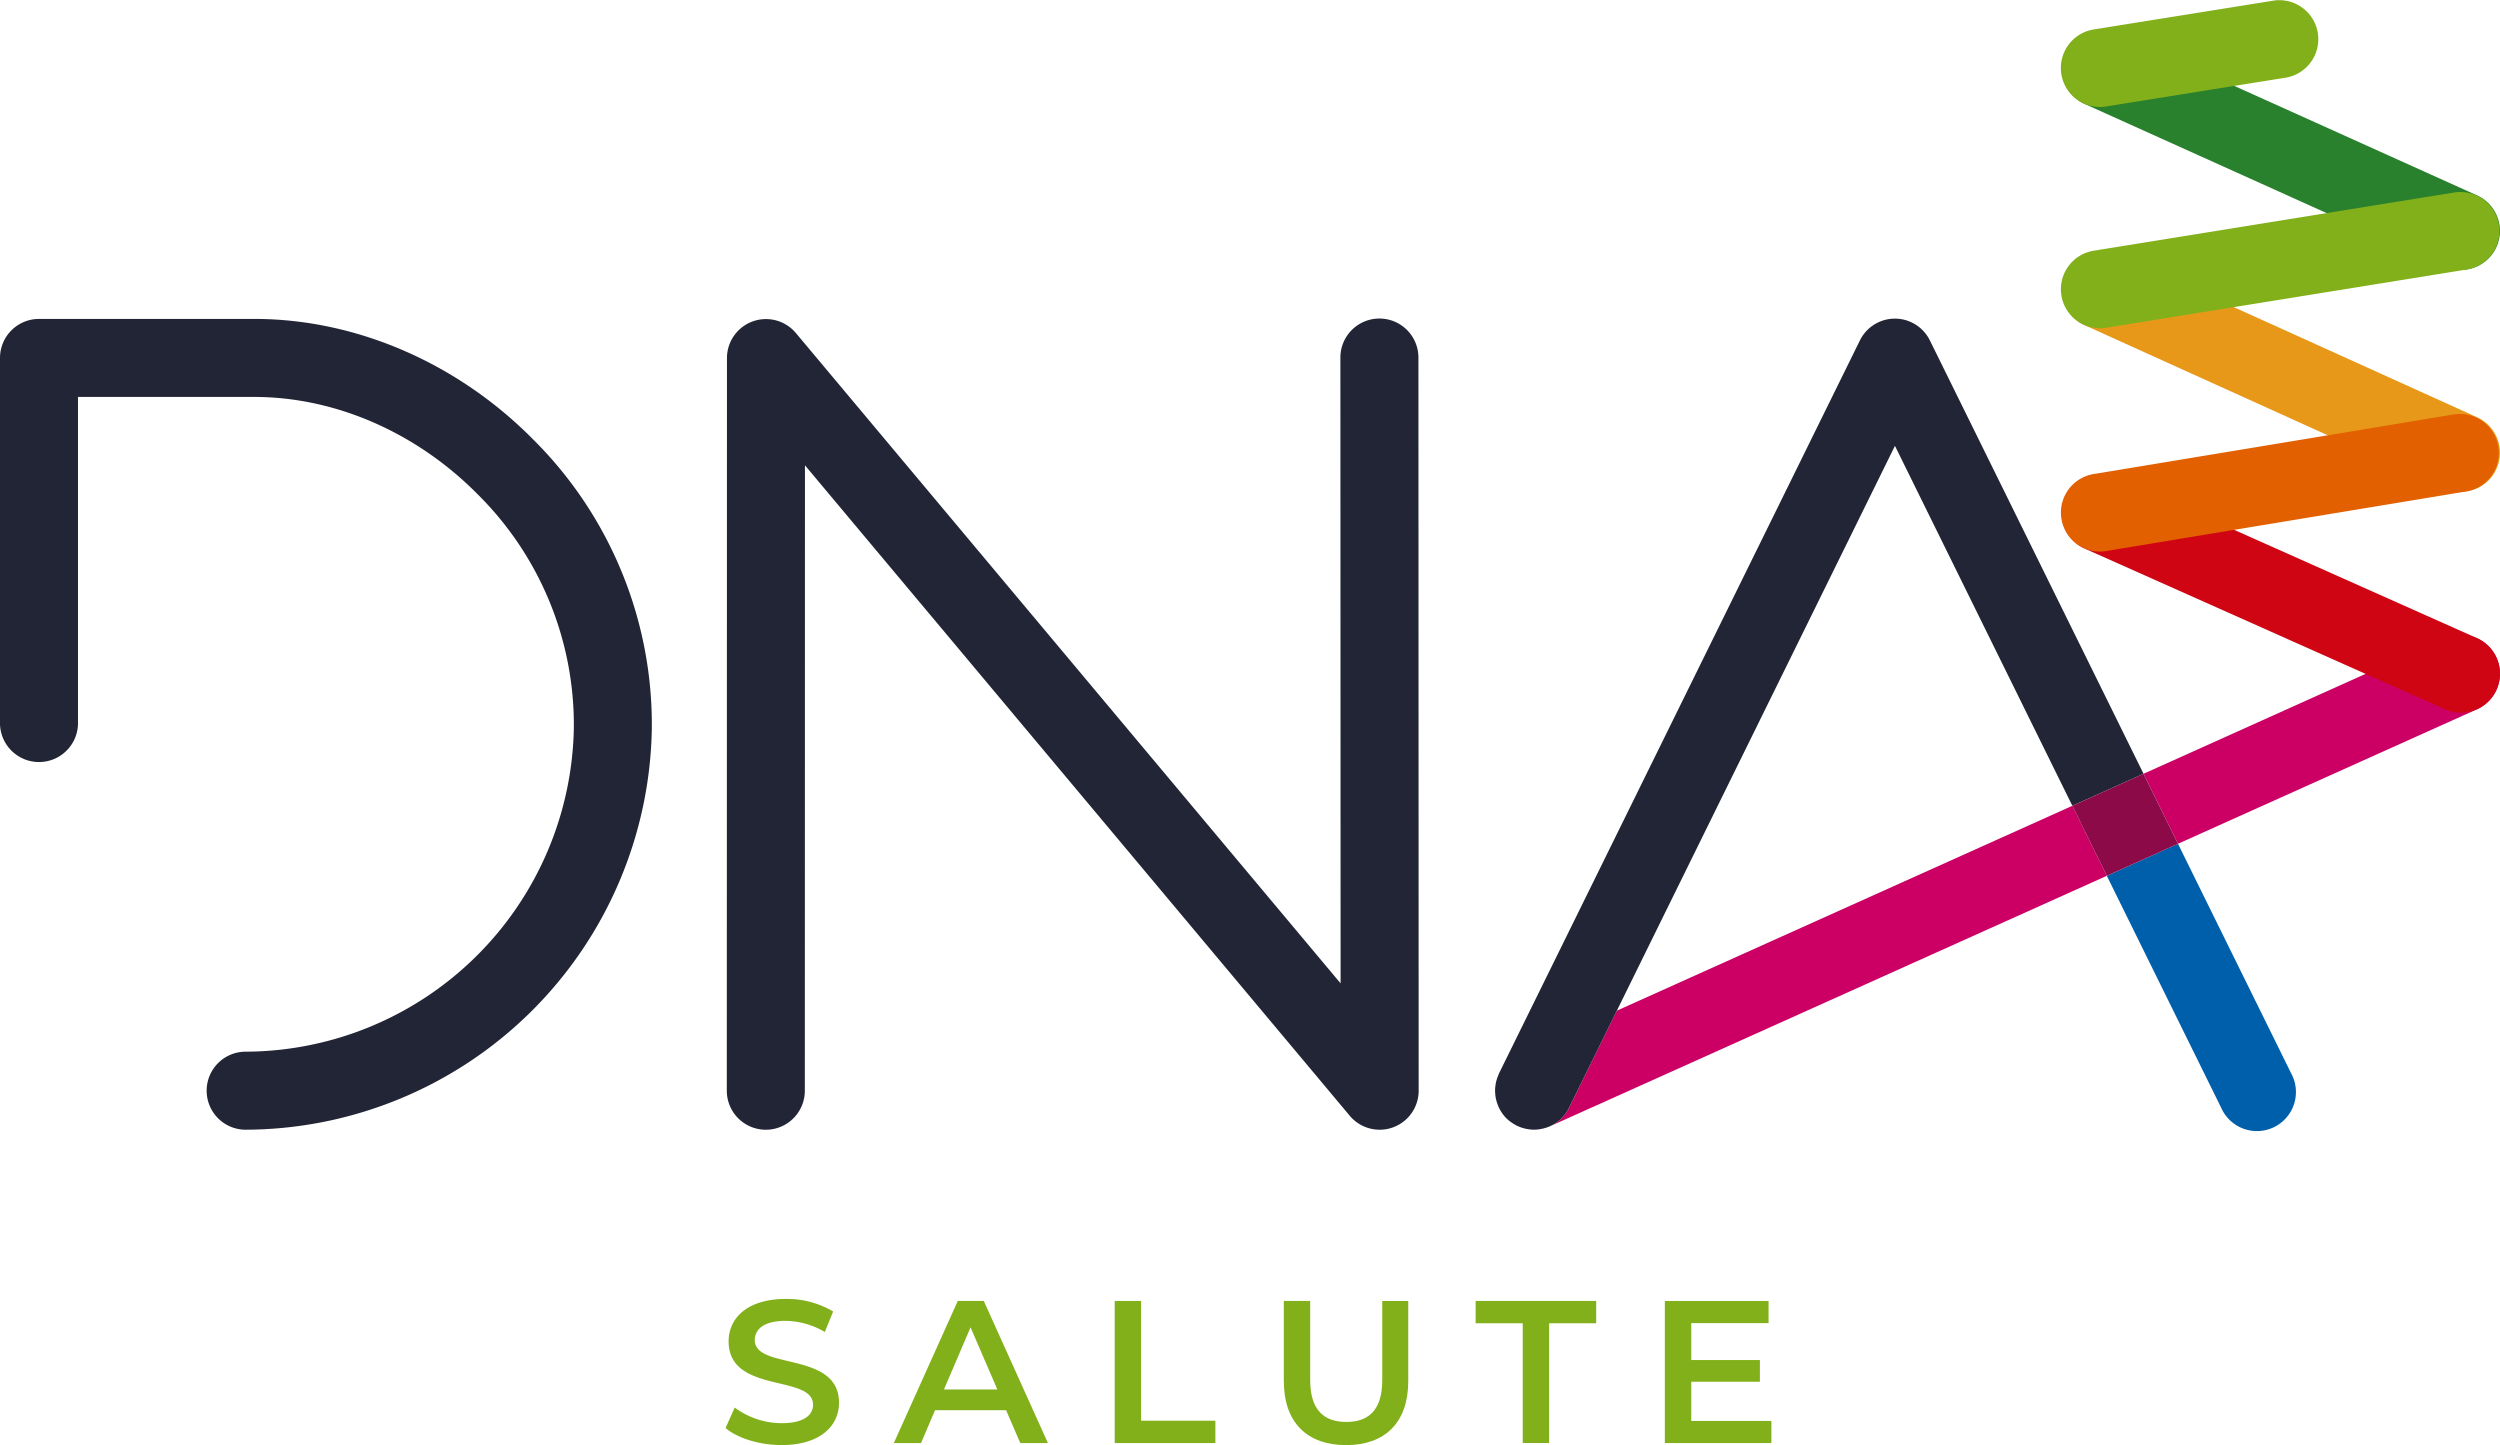 <svg xmlns="http://www.w3.org/2000/svg" xmlns:xlink="http://www.w3.org/1999/xlink" id="Raggruppa_470" data-name="Raggruppa 470" width="346" height="200" viewBox="0 0 346 200"><defs><clipPath id="clip-path"><rect id="Rettangolo_70" data-name="Rettangolo 70" width="346" height="200" fill="none"></rect></clipPath></defs><g id="Raggruppa_216" data-name="Raggruppa 216" transform="translate(0 0)" clip-path="url(#clip-path)"><path id="Tracciato_1029" data-name="Tracciato 1029" d="M54.328,115.126l1.264-2.835a10.908,10.908,0,0,0,6.49,2.163c3.061,0,4.353-1.1,4.353-2.556,0-4.242-11.685-1.462-11.685-8.765,0-3.174,2.529-5.87,7.922-5.87A12.427,12.427,0,0,1,69.217,99l-1.152,2.837a10.93,10.93,0,0,0-5.421-1.545c-3.035,0-4.272,1.179-4.272,2.669,0,4.187,11.659,1.46,11.659,8.68,0,3.146-2.556,5.843-7.95,5.843-3.063,0-6.124-.956-7.754-2.36" transform="translate(46.09 82.513)" fill="#82b01a"></path><path id="Tracciato_1030" data-name="Tracciato 1030" d="M82.463,112.527H72.63l-1.937,4.551H66.928l8.85-19.665h3.6l8.876,19.665H84.428Zm-1.209-2.865-3.708-8.6-3.68,8.6Z" transform="translate(56.779 82.641)" fill="#82b01a"></path><path id="Tracciato_1031" data-name="Tracciato 1031" d="M83.466,97.413h3.652v16.574H97.4v3.09H83.466Z" transform="translate(70.809 82.641)" fill="#82b01a"></path><path id="Tracciato_1032" data-name="Tracciato 1032" d="M96.128,108.509v-11.1H99.78V108.37c0,4.044,1.822,5.787,5,5.787s4.972-1.743,4.972-5.787V97.413h3.6v11.1c0,5.732-3.231,8.85-8.595,8.85-5.393,0-8.624-3.118-8.624-8.85" transform="translate(81.551 82.641)" fill="#82b01a"></path><path id="Tracciato_1033" data-name="Tracciato 1033" d="M117.009,100.5h-6.517v-3.09h16.685v3.09h-6.515v16.574h-3.652Z" transform="translate(93.737 82.641)" fill="#82b01a"></path><path id="Tracciato_1034" data-name="Tracciato 1034" d="M139.406,114.015v3.061H124.658V97.413h14.356v3.063h-10.7v5.111h9.5v3.005h-9.5v5.423Z" transform="translate(105.755 82.642)" fill="#82b01a"></path><path id="Tracciato_1035" data-name="Tracciato 1035" d="M34,136.091a5.4,5.4,0,0,1,0-10.8A45.608,45.608,0,0,0,79.42,80.41a44.932,44.932,0,0,0-13.3-32.25C57.658,39.59,46.388,34.676,35.2,34.676H10.794V79.986A5.4,5.4,0,0,1,0,79.986V29.278a5.4,5.4,0,0,1,5.4-5.4H35.2c14.055,0,28.125,6.083,38.6,16.691A55.63,55.63,0,0,1,90.213,80.541,56.442,56.442,0,0,1,34,136.091" transform="translate(0 20.261)" fill="#222535"></path><path id="Tracciato_1036" data-name="Tracciato 1036" d="M144.775,136.118a5.4,5.4,0,0,1-4.138-1.932l-75.4-90.021-.017,86.555a5.4,5.4,0,0,1-5.4,5.4h0a5.4,5.4,0,0,1-5.4-5.4l.022-101.4a5.4,5.4,0,0,1,9.536-3.466l75.393,90.011-.03-86.614a5.4,5.4,0,0,1,5.4-5.4h0a5.4,5.4,0,0,1,5.4,5.4l.033,101.469a5.4,5.4,0,0,1-5.4,5.4" transform="translate(46.169 20.235)" fill="#222535"></path><path id="Tracciato_1037" data-name="Tracciato 1037" d="M112.022,82.421a5.013,5.013,0,0,1-.063-.521,4.9,4.9,0,0,0,.063.521" transform="translate(94.982 69.481)" fill="#cc1d5f"></path><path id="Tracciato_1038" data-name="Tracciato 1038" d="M113.622,84.323c.018.009.037.011.054.018-.057-.028-.113-.061-.17-.092.041.022.074.054.116.074" transform="translate(96.294 71.473)" fill="#cc1d5f"></path><path id="Tracciato_1039" data-name="Tracciato 1039" d="M111.948,81.856c0-.174.018-.346.039-.518-.02.174-.035.344-.039.518" transform="translate(94.972 69.004)" fill="#cc1d5f"></path><path id="Tracciato_1040" data-name="Tracciato 1040" d="M113.225,84.084c-.065-.048-.131-.094-.2-.144.063.05.131.1.2.144" transform="translate(95.889 71.211)" fill="#cc1d5f"></path><path id="Tracciato_1041" data-name="Tracciato 1041" d="M112.234,82.984a5.287,5.287,0,0,1-.177-.532,5.449,5.449,0,0,0,.177.532" transform="translate(95.065 69.949)" fill="#cc1d5f"></path><path id="Tracciato_1042" data-name="Tracciato 1042" d="M116.476,84.337a5.5,5.5,0,0,1-.946.311,5.5,5.5,0,0,0,.946-.311" transform="translate(98.011 71.548)" fill="#cc1d5f"></path><path id="Tracciato_1043" data-name="Tracciato 1043" d="M173.593,99.741a5.4,5.4,0,1,0,9.68-4.771L167.6,63.18l-9.85,4.431Z" transform="translate(133.832 53.599)" fill="#005fab"></path><path id="Tracciato_1044" data-name="Tracciato 1044" d="M112.424,83.29c-.05-.085-.094-.174-.14-.261.046.087.089.176.14.261" transform="translate(95.257 70.439)" fill="#cc1d5f"></path><path id="Tracciato_1045" data-name="Tracciato 1045" d="M112.013,81.28c.035-.166.083-.327.133-.488-.052.163-.1.323-.133.488" transform="translate(95.027 68.541)" fill="#cc1d5f"></path><path id="Tracciato_1046" data-name="Tracciato 1046" d="M112.671,83.607c-.013-.015-.024-.033-.037-.05l.037.05" transform="translate(95.554 70.886)" fill="#cc1d5f"></path><path id="Tracciato_1047" data-name="Tracciato 1047" d="M114.38,84.547c-.076-.015-.152-.03-.226-.05.074.02.15.035.226.05" transform="translate(96.844 71.684)" fill="#cc1d5f"></path><path id="Tracciato_1048" data-name="Tracciato 1048" d="M115.808,84.535a5.184,5.184,0,0,1-.919.1,5.268,5.268,0,0,0,.919-.1" transform="translate(97.467 71.716)" fill="#cc1d5f"></path><path id="Tracciato_1049" data-name="Tracciato 1049" d="M115.651,84.5c-.087.02-.176.039-.264.055.089-.017.176-.035.264-.055" transform="translate(97.89 71.691)" fill="#cc1d5f"></path><path id="Tracciato_1050" data-name="Tracciato 1050" d="M113.348,84.242a5.32,5.32,0,0,1-.693-.658,5.294,5.294,0,0,0,.693.658" transform="translate(95.572 70.909)" fill="#cc1d5f"></path><path id="Tracciato_1051" data-name="Tracciato 1051" d="M114.625,84.665A5.36,5.36,0,0,1,113.6,84.3a5.378,5.378,0,0,0,1.026.366" transform="translate(96.373 71.516)" fill="#cc1d5f"></path><path id="Tracciato_1052" data-name="Tracciato 1052" d="M113.819,84.445a5.456,5.456,0,0,1-.684-.427,5.352,5.352,0,0,0,.684.427" transform="translate(95.979 71.278)" fill="#cc1d5f"></path><path id="Tracciato_1053" data-name="Tracciato 1053" d="M112.866,83.885a5.329,5.329,0,0,1-.506-.715,5.406,5.406,0,0,0,.506.715" transform="translate(95.322 70.558)" fill="#cc1d5f"></path><path id="Tracciato_1054" data-name="Tracciato 1054" d="M112.085,81.036a5.332,5.332,0,0,1,.2-.534,5.013,5.013,0,0,0-.2.534" transform="translate(95.088 68.295)" fill="#cc1d5f"></path><path id="Tracciato_1055" data-name="Tracciato 1055" d="M112.231,82.975c.048.105.109.2.163.3a5.353,5.353,0,0,1-.24-.534c.03.078.043.157.078.235" transform="translate(95.146 70.193)" fill="#cc1d5f"></path><path id="Tracciato_1056" data-name="Tracciato 1056" d="M125.324,88.691,118.7,102.152a5.362,5.362,0,0,1-2.654,2.547.107.107,0,0,0,.026-.009l77.073-34.668-4.776-9.687Z" transform="translate(98.445 51.186)" fill="#cc0064"></path><path id="Tracciato_1057" data-name="Tracciato 1057" d="M209.362,50.711A5.4,5.4,0,0,0,202.226,48L160.5,66.771l4.774,9.687,41.379-18.611a5.4,5.4,0,0,0,2.71-7.137" transform="translate(136.161 40.319)" fill="#cc0064"></path><path id="Tracciato_1058" data-name="Tracciato 1058" d="M114.276,84.524a5.413,5.413,0,0,0,1.079.122c.018,0,.035-.006.054-.006-.02,0-.041.006-.061.006a5.433,5.433,0,0,1-1.072-.122" transform="translate(96.947 71.707)" fill="#cc1d5f"></path><path id="Tracciato_1059" data-name="Tracciato 1059" d="M112.111,82.681c-.046-.165-.087-.329-.118-.5.03.168.072.333.118.5" transform="translate(95.01 69.72)" fill="#cc1d5f"></path><path id="Tracciato_1060" data-name="Tracciato 1060" d="M111.968,81.577a5.084,5.084,0,0,1,.083-.521,4.927,4.927,0,0,0-.083.521" transform="translate(94.989 68.765)" fill="#cc1d5f"></path><path id="Tracciato_1061" data-name="Tracciato 1061" d="M111.969,82.14a4.922,4.922,0,0,1-.02-.521,4.941,4.941,0,0,0,.02.521" transform="translate(94.972 69.242)" fill="#cc1d5f"></path><path id="Tracciato_1062" data-name="Tracciato 1062" d="M172.122,26.869a5.4,5.4,0,0,0-4.841-3.011h0a5.4,5.4,0,0,0-4.839,3.013L112.487,128.329c-.037.074-.052.152-.085.227a5.339,5.339,0,0,0-.2.534c-.05.161-.1.323-.133.488s-.063.348-.083.523-.035.344-.039.518.007.349.022.521a5.017,5.017,0,0,0,.063.521c.03.168.072.335.118.5a5.288,5.288,0,0,0,.177.532,5.766,5.766,0,0,0,.24.534c.046.089.091.177.142.261a5.331,5.331,0,0,0,.506.715c.013.017.024.035.037.05a5.32,5.32,0,0,0,.693.658c.065.05.131.1.2.144a5.454,5.454,0,0,0,.684.427c.057.03.113.065.172.092a5.376,5.376,0,0,0,1.028.366c.074.018.15.033.226.05a5.427,5.427,0,0,0,1.072.12c.02,0,.041,0,.061,0a5.514,5.514,0,0,0,.919-.1q.133-.025.266-.055a5.5,5.5,0,0,0,.946-.311,5.362,5.362,0,0,0,2.654-2.547l6.628-13.462,38.487-78.169,24.554,49.813,9.85-4.431Z" transform="translate(94.971 20.24)" fill="#222535"></path><path id="Tracciato_1063" data-name="Tracciato 1063" d="M155.17,62.369l4.776,9.687,9.848-4.429-4.774-9.689Z" transform="translate(131.64 49.152)" fill="#8d0a49"></path><path id="Tracciato_1064" data-name="Tracciato 1064" d="M209.7,68.56a5.37,5.37,0,0,1-2.194-.469l-50-22.3a5.4,5.4,0,0,1,4.4-9.859l50,22.3a5.4,5.4,0,0,1-2.2,10.327" transform="translate(130.901 30.083)" fill="#cf0514"></path><path id="Tracciato_1065" data-name="Tracciato 1065" d="M209.7,52.168a5.364,5.364,0,0,1-2.222-.482l-50-22.633a5.4,5.4,0,0,1,4.451-9.833l50,22.633A5.4,5.4,0,0,1,209.7,52.168" transform="translate(130.901 15.896)" fill="#e89818"></path><path id="Tracciato_1066" data-name="Tracciato 1066" d="M209.7,35.515a5.355,5.355,0,0,1-2.214-.479l-50-22.546a5.4,5.4,0,0,1,4.436-9.841l50,22.548A5.4,5.4,0,0,1,209.7,35.515" transform="translate(130.901 1.842)" fill="#29812e"></path><path id="Tracciato_1067" data-name="Tracciato 1067" d="M159.69,14.809a5.4,5.4,0,0,1-.848-10.728L183.87.068a5.4,5.4,0,0,1,1.71,10.658L160.551,14.74a5.463,5.463,0,0,1-.861.068" transform="translate(130.902 0)" fill="#82b01a"></path><path id="Tracciato_1068" data-name="Tracciato 1068" d="M159.69,50.055a5.4,5.4,0,0,1-.874-10.722l50-8.277a5.4,5.4,0,0,1,1.761,10.65l-50,8.277a5.541,5.541,0,0,1-.887.072" transform="translate(130.902 26.284)" fill="#e26000"></path><path id="Tracciato_1069" data-name="Tracciato 1069" d="M159.69,33.24a5.4,5.4,0,0,1-.854-10.726l50-8.074A5.4,5.4,0,0,1,210.561,25.1l-50,8.074a5.345,5.345,0,0,1-.869.07" transform="translate(130.901 12.191)" fill="#82b01a"></path></g></svg>